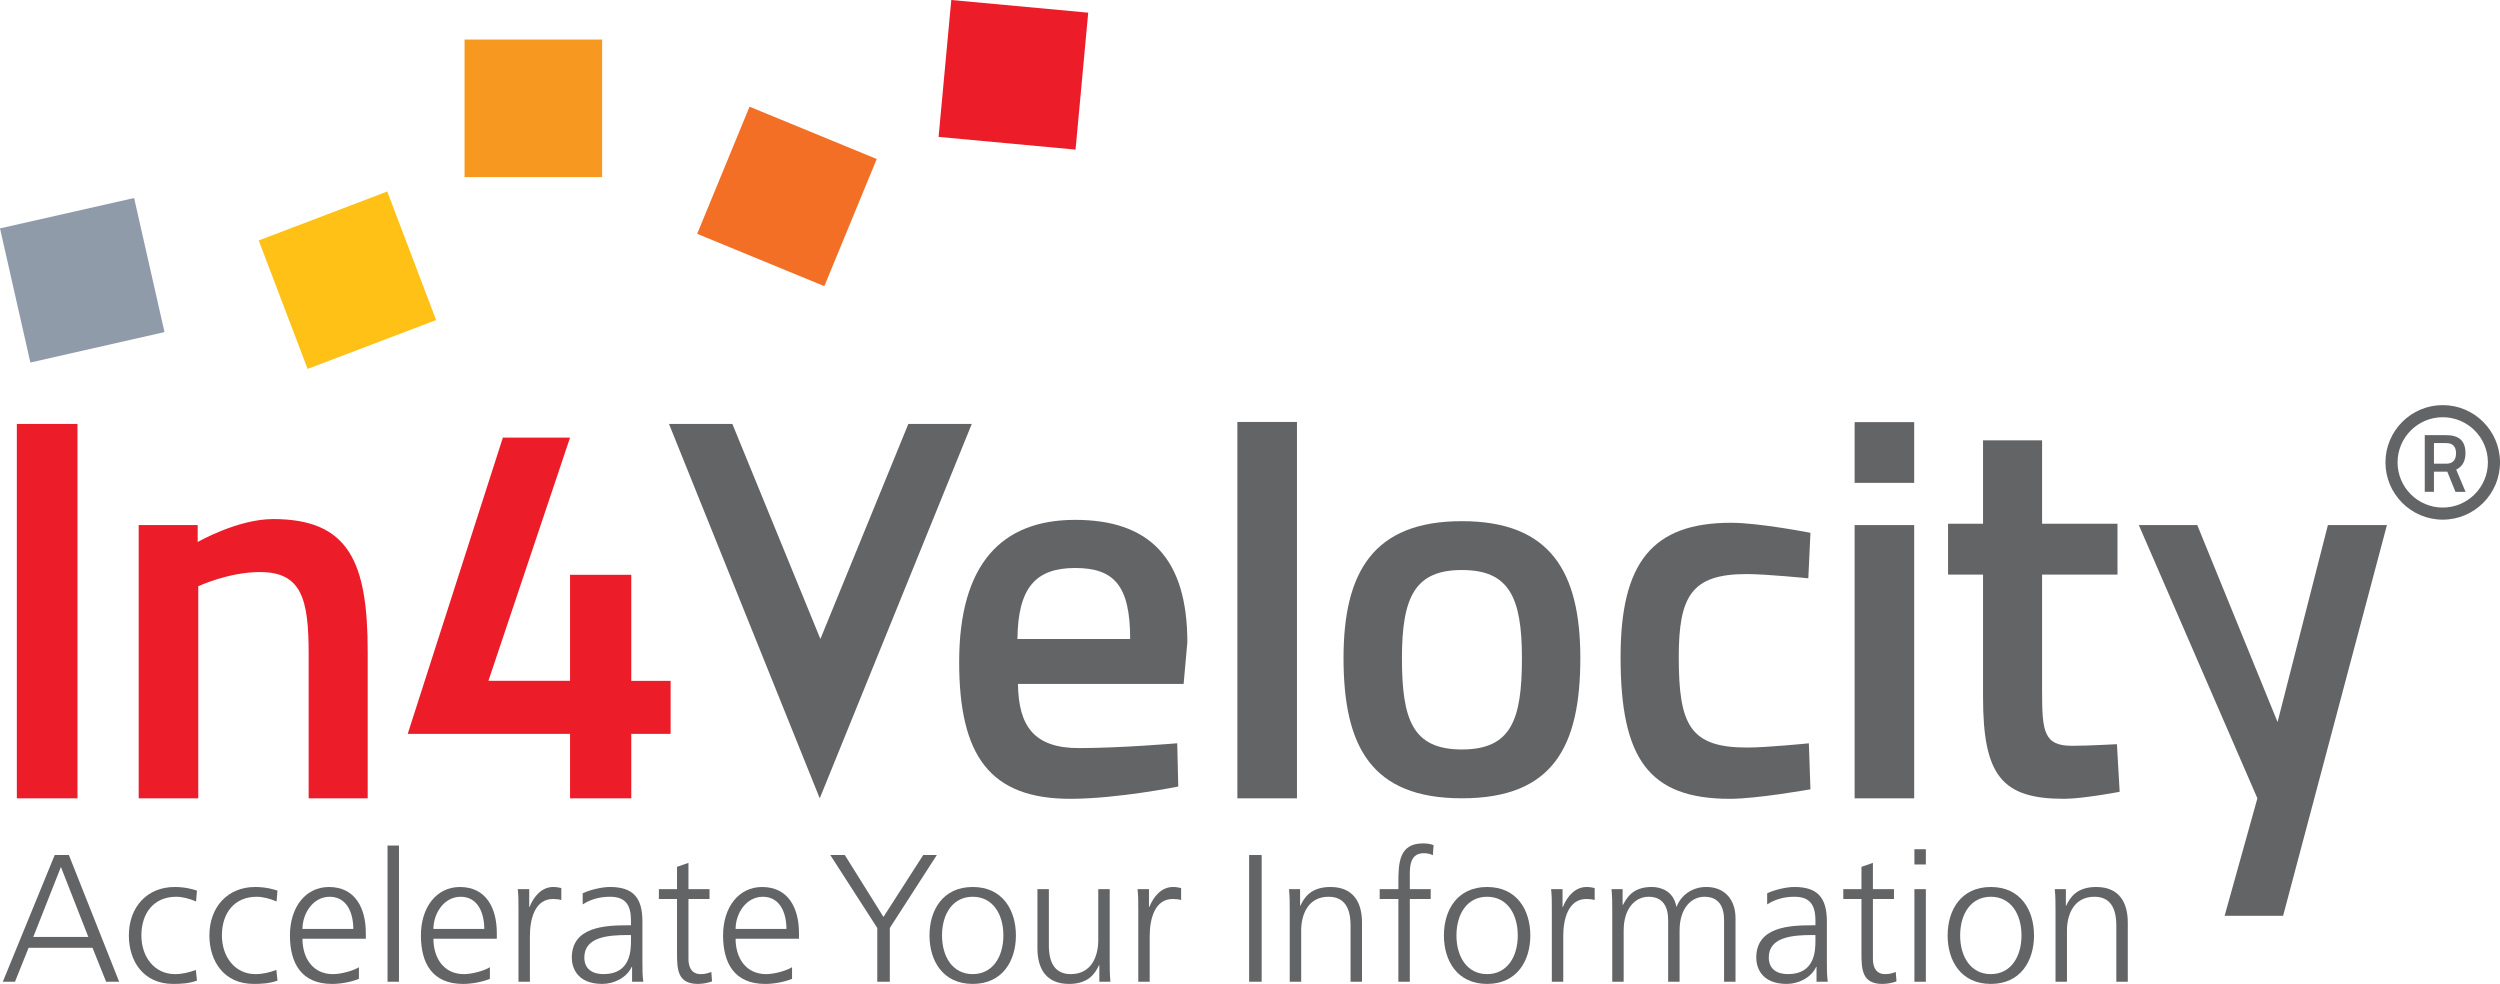 <?xml version="1.0" encoding="utf-8"?>
<!-- Generator: Adobe Illustrator 16.0.0, SVG Export Plug-In . SVG Version: 6.00 Build 0)  -->
<!DOCTYPE svg PUBLIC "-//W3C//DTD SVG 1.1//EN" "http://www.w3.org/Graphics/SVG/1.1/DTD/svg11.dtd">
<svg version="1.1" id="Layer_1" xmlns="http://www.w3.org/2000/svg" xmlns:xlink="http://www.w3.org/1999/xlink" x="0px" y="0px"
	 width="377.993px" height="148.766px" viewBox="0 0 377.993 148.766" enable-background="new 0 0 377.993 148.766"
	 xml:space="preserve">
<g>
	<g>
		<g>
			<rect x="70.24" y="5.979" fill-rule="evenodd" clip-rule="evenodd" fill="#F79820" width="20.8" height="20.801"/>
			<polygon fill-rule="evenodd" clip-rule="evenodd" fill="#909BAA" points="0,34.53 20.277,29.938 24.872,50.211 4.59,54.813 			
				"/>
			<polygon fill-rule="evenodd" clip-rule="evenodd" fill="#FFC116" points="39.117,36.354 58.552,28.955 65.94,48.391 
				46.509,55.779 			"/>
			<polygon fill-rule="evenodd" clip-rule="evenodd" fill="#F26F25" points="132.559,24.043 113.33,16.132 105.409,35.355 
				124.638,43.268 			"/>
			<polygon fill-rule="evenodd" clip-rule="evenodd" fill="#ED1C29" points="143.831,0 164.535,1.916 162.619,22.62 141.912,20.698 
							"/>
		</g>
		<g>
			<path fill="#636466" d="M8.273,129.276h2.142l7.602,19.16h-1.971l-2.059-5.133H4.324l-2.057,5.133H0.425L8.273,129.276z
				 M9.21,131.083l-4.175,10.574h8.316L9.21,131.083z"/>
			<path fill="#636466" d="M29.642,136.301c-0.935-0.412-2.059-0.713-2.994-0.713c-3.377,0-5.27,2.445-5.27,5.85
				c0,3.182,1.922,5.846,5.08,5.846c1.097,0,2.114-0.25,3.156-0.635l0.165,1.619c-1.181,0.418-2.276,0.498-3.595,0.498
				c-4.504,0-6.7-3.434-6.7-7.328c0-4.311,2.771-7.328,6.92-7.328c1.675,0,2.88,0.385,3.375,0.545L29.642,136.301z"/>
			<path fill="#636466" d="M41.816,136.301c-0.935-0.412-2.059-0.713-2.994-0.713c-3.377,0-5.27,2.445-5.27,5.85
				c0,3.182,1.926,5.846,5.082,5.846c1.095,0,2.11-0.25,3.154-0.635l0.165,1.619c-1.179,0.418-2.278,0.498-3.595,0.498
				c-4.502,0-6.698-3.434-6.698-7.328c0-4.311,2.772-7.328,6.918-7.328c1.673,0,2.882,0.385,3.375,0.545L41.816,136.301z"/>
			<path fill="#636466" d="M54.269,147.997c-1.207,0.494-2.772,0.77-4.062,0.77c-4.637,0-6.369-3.127-6.369-7.328
				c0-4.279,2.361-7.328,5.901-7.328c3.954,0,5.572,3.178,5.572,6.939v0.879h-9.578c0,2.965,1.593,5.355,4.61,5.355
				c1.266,0,3.104-0.525,3.926-1.045V147.997z M53.418,140.45c0-2.443-0.989-4.861-3.569-4.861c-2.551,0-4.116,2.559-4.116,4.861
				H53.418z"/>
			<path fill="#636466" d="M58.595,127.846h1.728v20.59h-1.728V127.846z"/>
			<path fill="#636466" d="M74.07,147.997c-1.211,0.494-2.772,0.77-4.063,0.77c-4.639,0-6.367-3.127-6.367-7.328
				c0-4.279,2.359-7.328,5.901-7.328c3.954,0,5.574,3.178,5.574,6.939v0.879h-9.583c0,2.965,1.593,5.355,4.616,5.355
				c1.258,0,3.1-0.525,3.922-1.045V147.997z M73.22,140.45c0-2.443-0.988-4.861-3.57-4.861c-2.551,0-4.118,2.559-4.118,4.861H73.22z
				"/>
			<path fill="#636466" d="M78.392,137.567c0-1.541,0-2.107-0.107-3.131h1.729v2.691h0.055c0.627-1.566,1.808-3.018,3.593-3.018
				c0.409,0,0.907,0.08,1.207,0.162v1.811c-0.356-0.107-0.821-0.158-1.258-0.158c-2.75,0-3.491,3.068-3.491,5.592v6.92h-1.728
				V137.567z"/>
			<path fill="#636466" d="M95.568,146.186h-0.055c-0.77,1.67-2.717,2.58-4.447,2.58c-3.983,0-4.612-2.689-4.612-3.955
				c0-4.697,4.994-4.912,8.619-4.912h0.329v-0.715c0-2.385-0.849-3.596-3.182-3.596c-1.456,0-2.829,0.336-4.12,1.156v-1.678
				c1.075-0.518,2.886-0.957,4.12-0.957c3.458,0,4.913,1.561,4.913,5.213v6.174c0,1.125,0,1.977,0.137,2.939h-1.702V146.186z
				 M95.402,141.375H94.91c-2.995,0-6.561,0.305-6.561,3.385c0,1.834,1.318,2.523,2.91,2.523c4.061,0,4.144-3.541,4.144-5.051
				V141.375z"/>
			<path fill="#636466" d="M107.278,135.924h-3.184v9.049c0,1.266,0.469,2.311,1.865,2.311c0.658,0,1.097-0.141,1.591-0.328
				l0.11,1.426c-0.41,0.16-1.262,0.385-2.114,0.385c-3.072,0-3.182-2.117-3.182-4.668v-8.174H99.62v-1.488h2.745v-3.373l1.729-0.604
				v3.977h3.184V135.924z"/>
			<path fill="#636466" d="M119.756,147.997c-1.209,0.494-2.771,0.77-4.06,0.77c-4.638,0-6.369-3.127-6.369-7.328
				c0-4.279,2.362-7.328,5.903-7.328c3.95,0,5.572,3.178,5.572,6.939v0.879h-9.582c0,2.965,1.597,5.355,4.614,5.355
				c1.26,0,3.103-0.525,3.922-1.045V147.997z M118.908,140.45c0-2.443-0.985-4.861-3.569-4.861c-2.551,0-4.118,2.559-4.118,4.861
				H118.908z"/>
			<path fill="#636466" d="M132.642,140.309l-7.106-11.033h2.196l5.846,9.361l6.011-9.361h2.057l-7.108,11.033v8.127h-1.896V140.309
				z"/>
			<path fill="#636466" d="M147.071,134.11c4.53,0,6.532,3.512,6.532,7.328c0,3.813-2.002,7.328-6.532,7.328
				s-6.534-3.516-6.534-7.328C140.537,137.622,142.541,134.11,147.071,134.11z M147.071,147.284c3.017,0,4.637-2.617,4.637-5.846
				c0-3.244-1.62-5.85-4.637-5.85c-3.023,0-4.639,2.605-4.639,5.85C142.432,144.667,144.048,147.284,147.071,147.284z"/>
			<path fill="#636466" d="M167.783,145.137c0,1.074,0,2.17,0.11,3.299h-1.677v-2.5h-0.051c-0.578,1.266-1.621,2.83-4.53,2.83
				c-3.462,0-4.778-2.305-4.778-5.385v-8.945h1.728v8.51c0,2.639,0.935,4.338,3.323,4.338c3.158,0,4.146-2.773,4.146-5.109v-7.738
				h1.73V145.137z"/>
			<path fill="#636466" d="M172.105,137.567c0-1.541,0-2.107-0.112-3.131h1.728v2.691h0.059c0.629-1.566,1.808-3.018,3.593-3.018
				c0.412,0,0.905,0.08,1.209,0.162v1.811c-0.36-0.107-0.823-0.158-1.262-0.158c-2.749,0-3.487,3.068-3.487,5.592v6.92h-1.728
				V137.567z"/>
			<path fill="#636466" d="M188.864,129.276h1.895v19.16h-1.895V129.276z"/>
			<path fill="#636466" d="M195.004,137.727c0-1.07,0-2.166-0.108-3.291h1.673v2.496h0.055c0.576-1.262,1.62-2.822,4.528-2.822
				c3.461,0,4.778,2.305,4.778,5.377v8.949h-1.73v-8.506c0-2.643-0.933-4.342-3.321-4.342c-3.156,0-4.144,2.77-4.144,5.105v7.742
				h-1.732V137.727z"/>
			<path fill="#636466" d="M211.431,135.924h-2.827v-1.488h2.827v-1.016c0-2.938,0.11-5.9,3.707-5.9c0.55,0,1.291,0.086,1.62,0.27
				l-0.114,1.518c-0.354-0.191-0.875-0.307-1.369-0.307c-2.359,0-2.116,2.551-2.116,4.225v1.211h3.16v1.488h-3.16v12.512h-1.728
				V135.924z"/>
			<path fill="#636466" d="M224.846,134.11c4.53,0,6.534,3.512,6.534,7.328c0,3.813-2.004,7.328-6.534,7.328
				c-4.527,0-6.53-3.516-6.53-7.328C218.316,137.622,220.318,134.11,224.846,134.11z M224.846,147.284
				c3.019,0,4.637-2.617,4.637-5.846c0-3.244-1.618-5.85-4.637-5.85c-3.017,0-4.635,2.605-4.635,5.85
				C220.21,144.667,221.829,147.284,224.846,147.284z"/>
			<path fill="#636466" d="M234.632,137.567c0-1.541,0-2.107-0.11-3.131h1.73v2.691h0.055c0.633-1.566,1.812-3.018,3.595-3.018
				c0.414,0,0.907,0.08,1.209,0.162v1.811c-0.358-0.107-0.821-0.158-1.26-0.158c-2.749,0-3.491,3.068-3.491,5.592v6.92h-1.728
				V137.567z"/>
			<path fill="#636466" d="M260.675,148.436v-9.311c0-1.967-0.741-3.537-2.966-3.537c-1.895,0-3.76,1.617-3.76,5.105v7.742h-1.73
				v-9.311c0-1.967-0.739-3.537-2.962-3.537c-1.895,0-3.763,1.617-3.763,5.105v7.742h-1.728v-10.709c0-1.07,0-2.166-0.11-3.291
				h1.677v2.363l0.053,0.023c0.544-0.961,1.372-2.713,4.361-2.713c1.238,0,3.268,0.518,3.707,2.963h0.055
				c0.631-1.65,2.279-2.963,4.475-2.963c2.829,0,4.42,1.973,4.42,4.695v9.631H260.675z"/>
			<path fill="#636466" d="M274.654,146.186h-0.053c-0.77,1.67-2.718,2.58-4.45,2.58c-3.981,0-4.61-2.689-4.61-3.955
				c0-4.697,4.996-4.912,8.619-4.912h0.329v-0.715c0-2.385-0.853-3.596-3.184-3.596c-1.456,0-2.829,0.336-4.116,1.156v-1.678
				c1.071-0.518,2.882-0.957,4.116-0.957c3.459,0,4.914,1.561,4.914,5.213v6.174c0,1.125,0,1.977,0.137,2.939h-1.703V146.186z
				 M274.489,141.375h-0.494c-2.994,0-6.56,0.305-6.56,3.385c0,1.834,1.319,2.523,2.908,2.523c4.065,0,4.146-3.541,4.146-5.051
				V141.375z"/>
			<path fill="#636466" d="M286.364,135.924h-3.184v9.049c0,1.266,0.464,2.311,1.863,2.311c0.659,0,1.097-0.141,1.593-0.328
				l0.107,1.426c-0.409,0.16-1.26,0.385-2.112,0.385c-3.072,0-3.182-2.117-3.182-4.668v-8.174h-2.747v-1.488h2.747v-3.373
				l1.73-0.604v3.977h3.184V135.924z"/>
			<path fill="#636466" d="M291.183,130.706h-1.73v-2.305h1.73V130.706z M289.453,134.436h1.73v14h-1.73V134.436z"/>
			<path fill="#636466" d="M301.006,134.11c4.528,0,6.532,3.512,6.532,7.328c0,3.813-2.004,7.328-6.532,7.328
				c-4.529,0-6.53-3.516-6.53-7.328C294.477,137.622,296.477,134.11,301.006,134.11z M301.006,147.284
				c3.015,0,4.638-2.617,4.638-5.846c0-3.244-1.623-5.85-4.638-5.85c-3.017,0-4.637,2.605-4.637,5.85
				C296.369,144.667,297.989,147.284,301.006,147.284z"/>
			<path fill="#636466" d="M310.789,137.727c0-1.07,0-2.166-0.11-3.291h1.675v2.496h0.055c0.578-1.262,1.618-2.822,4.528-2.822
				c3.46,0,4.778,2.305,4.778,5.377v8.949h-1.734v-8.506c0-2.643-0.929-4.342-3.315-4.342c-3.158,0-4.147,2.77-4.147,5.105v7.742
				h-1.73V137.727z"/>
		</g>
		<path fill="#ED1C29" d="M2.547,64.098h9.169v56.608H2.547V64.098z"/>
		<path fill="#ED1C29" d="M20.969,120.706V79.391h8.922v2.559c0,0,6.032-3.469,11.406-3.469c11.486,0,14.298,6.525,14.298,20.074
			v22.15h-8.928V98.807c0-8.26-1.078-12.313-7.355-12.313c-4.794,0-9.335,2.148-9.335,2.148v32.063H20.969z"/>
		<path fill="#ED1C29" d="M86.189,110.954H61.647l14.384-44.787h10.158L73.847,102.94h12.342V86.911h9.257v16.029h5.95v8.014h-5.95
			v9.752h-9.257V110.954z"/>
		<path fill="#636466" d="M146.928,64.098l-22.985,56.608L101.15,64.098h9.582l13.309,32.514l13.299-32.514H146.928z"/>
		<path fill="#636466" d="M177.994,112.379l0.157,6.543c0,0-9.206,1.857-16.322,1.857c-12.117,0-16.806-6.457-16.806-20.68
			c0-14.793,6.383-21.498,17.535-21.498c11.314,0,16.966,5.902,16.966,18.508l-0.564,6.301h-25.046
			c0.081,6.461,2.504,9.697,9.208,9.697C169.507,113.108,177.994,112.379,177.994,112.379z M170.878,96.62
			c0-8.076-2.423-10.74-8.32-10.74c-5.978,0-8.644,2.982-8.726,10.74H170.878z"/>
		<path fill="#636466" d="M187.087,63.798h9.01v56.907h-9.01V63.798z"/>
		<path fill="#636466" d="M238.942,99.504c0,13.334-4.095,21.197-17.905,21.197c-13.722,0-17.899-7.863-17.899-21.197
			c0-13.002,4.494-20.705,17.899-20.705C234.45,78.799,238.942,86.502,238.942,99.504z M230.112,99.504
			c0-9.303-2.006-13.318-9.075-13.318c-7.061,0-9.067,4.016-9.067,13.318c0,9.316,1.603,13.813,9.067,13.813
			C228.507,113.317,230.112,108.821,230.112,99.504z"/>
		<path fill="#636466" d="M273.735,80.559l-0.323,6.881c0,0-6.313-0.643-9.351-0.643c-8.317,0-10.237,3.361-10.237,12.559
			c0,10.23,1.681,13.67,10.313,13.67c3.041,0,9.359-0.639,9.359-0.639l0.239,6.955c0,0-8.076,1.438-12.159,1.438
			c-12.308,0-16.549-6.076-16.549-21.424c0-14.311,4.8-20.314,16.711-20.314C265.979,79.042,273.735,80.559,273.735,80.559z"/>
		<path fill="#636466" d="M280.414,63.824h9.006v9.183h-9.006V63.824z M280.414,79.391h9.006v41.314h-9.006V79.391z"/>
		<path fill="#636466" d="M308.757,86.879v17.539c0,6.201,0.245,8.346,4.542,8.346c2.315,0,6.775-0.244,6.775-0.244l0.413,7.195
			c0,0-5.537,1.064-8.424,1.064c-9.339,0-12.233-3.467-12.233-15.359V86.879h-5.29v-7.688h5.29V66.574h8.928v12.618h11.402v7.688
			H308.757z"/>
		<path fill="#636466" d="M332.222,79.391l12.139,29.775l7.611-29.775h8.924l-15.699,59.08h-8.843l4.957-17.766l-17.928-41.314
			H332.222z"/>
	</g>
	<g>
		<g>
			<path fill="#636466" d="M369.334,78.571c-4.775,0-8.659-3.884-8.659-8.66s3.884-8.659,8.659-8.659s8.659,3.884,8.659,8.659
				S374.109,78.571,369.334,78.571z M369.334,63.083c-3.766,0-6.829,3.063-6.829,6.829s3.063,6.83,6.829,6.83
				s6.829-3.064,6.829-6.83S373.1,63.083,369.334,63.083z"/>
		</g>
		<g>
			<path fill="#636466" d="M368.006,71.311v3.053h-1.389v-8.57h3.253c1.889,0,2.903,0.826,2.903,2.728
				c0,1.214-0.488,2.052-1.401,2.477l1.414,3.366h-1.526l-1.238-3.053H368.006z M369.87,66.995h-1.864v3.115h1.889
				c1.051,0,1.452-0.688,1.452-1.576C371.347,67.558,370.871,66.995,369.87,66.995z"/>
		</g>
	</g>
</g>
</svg>
